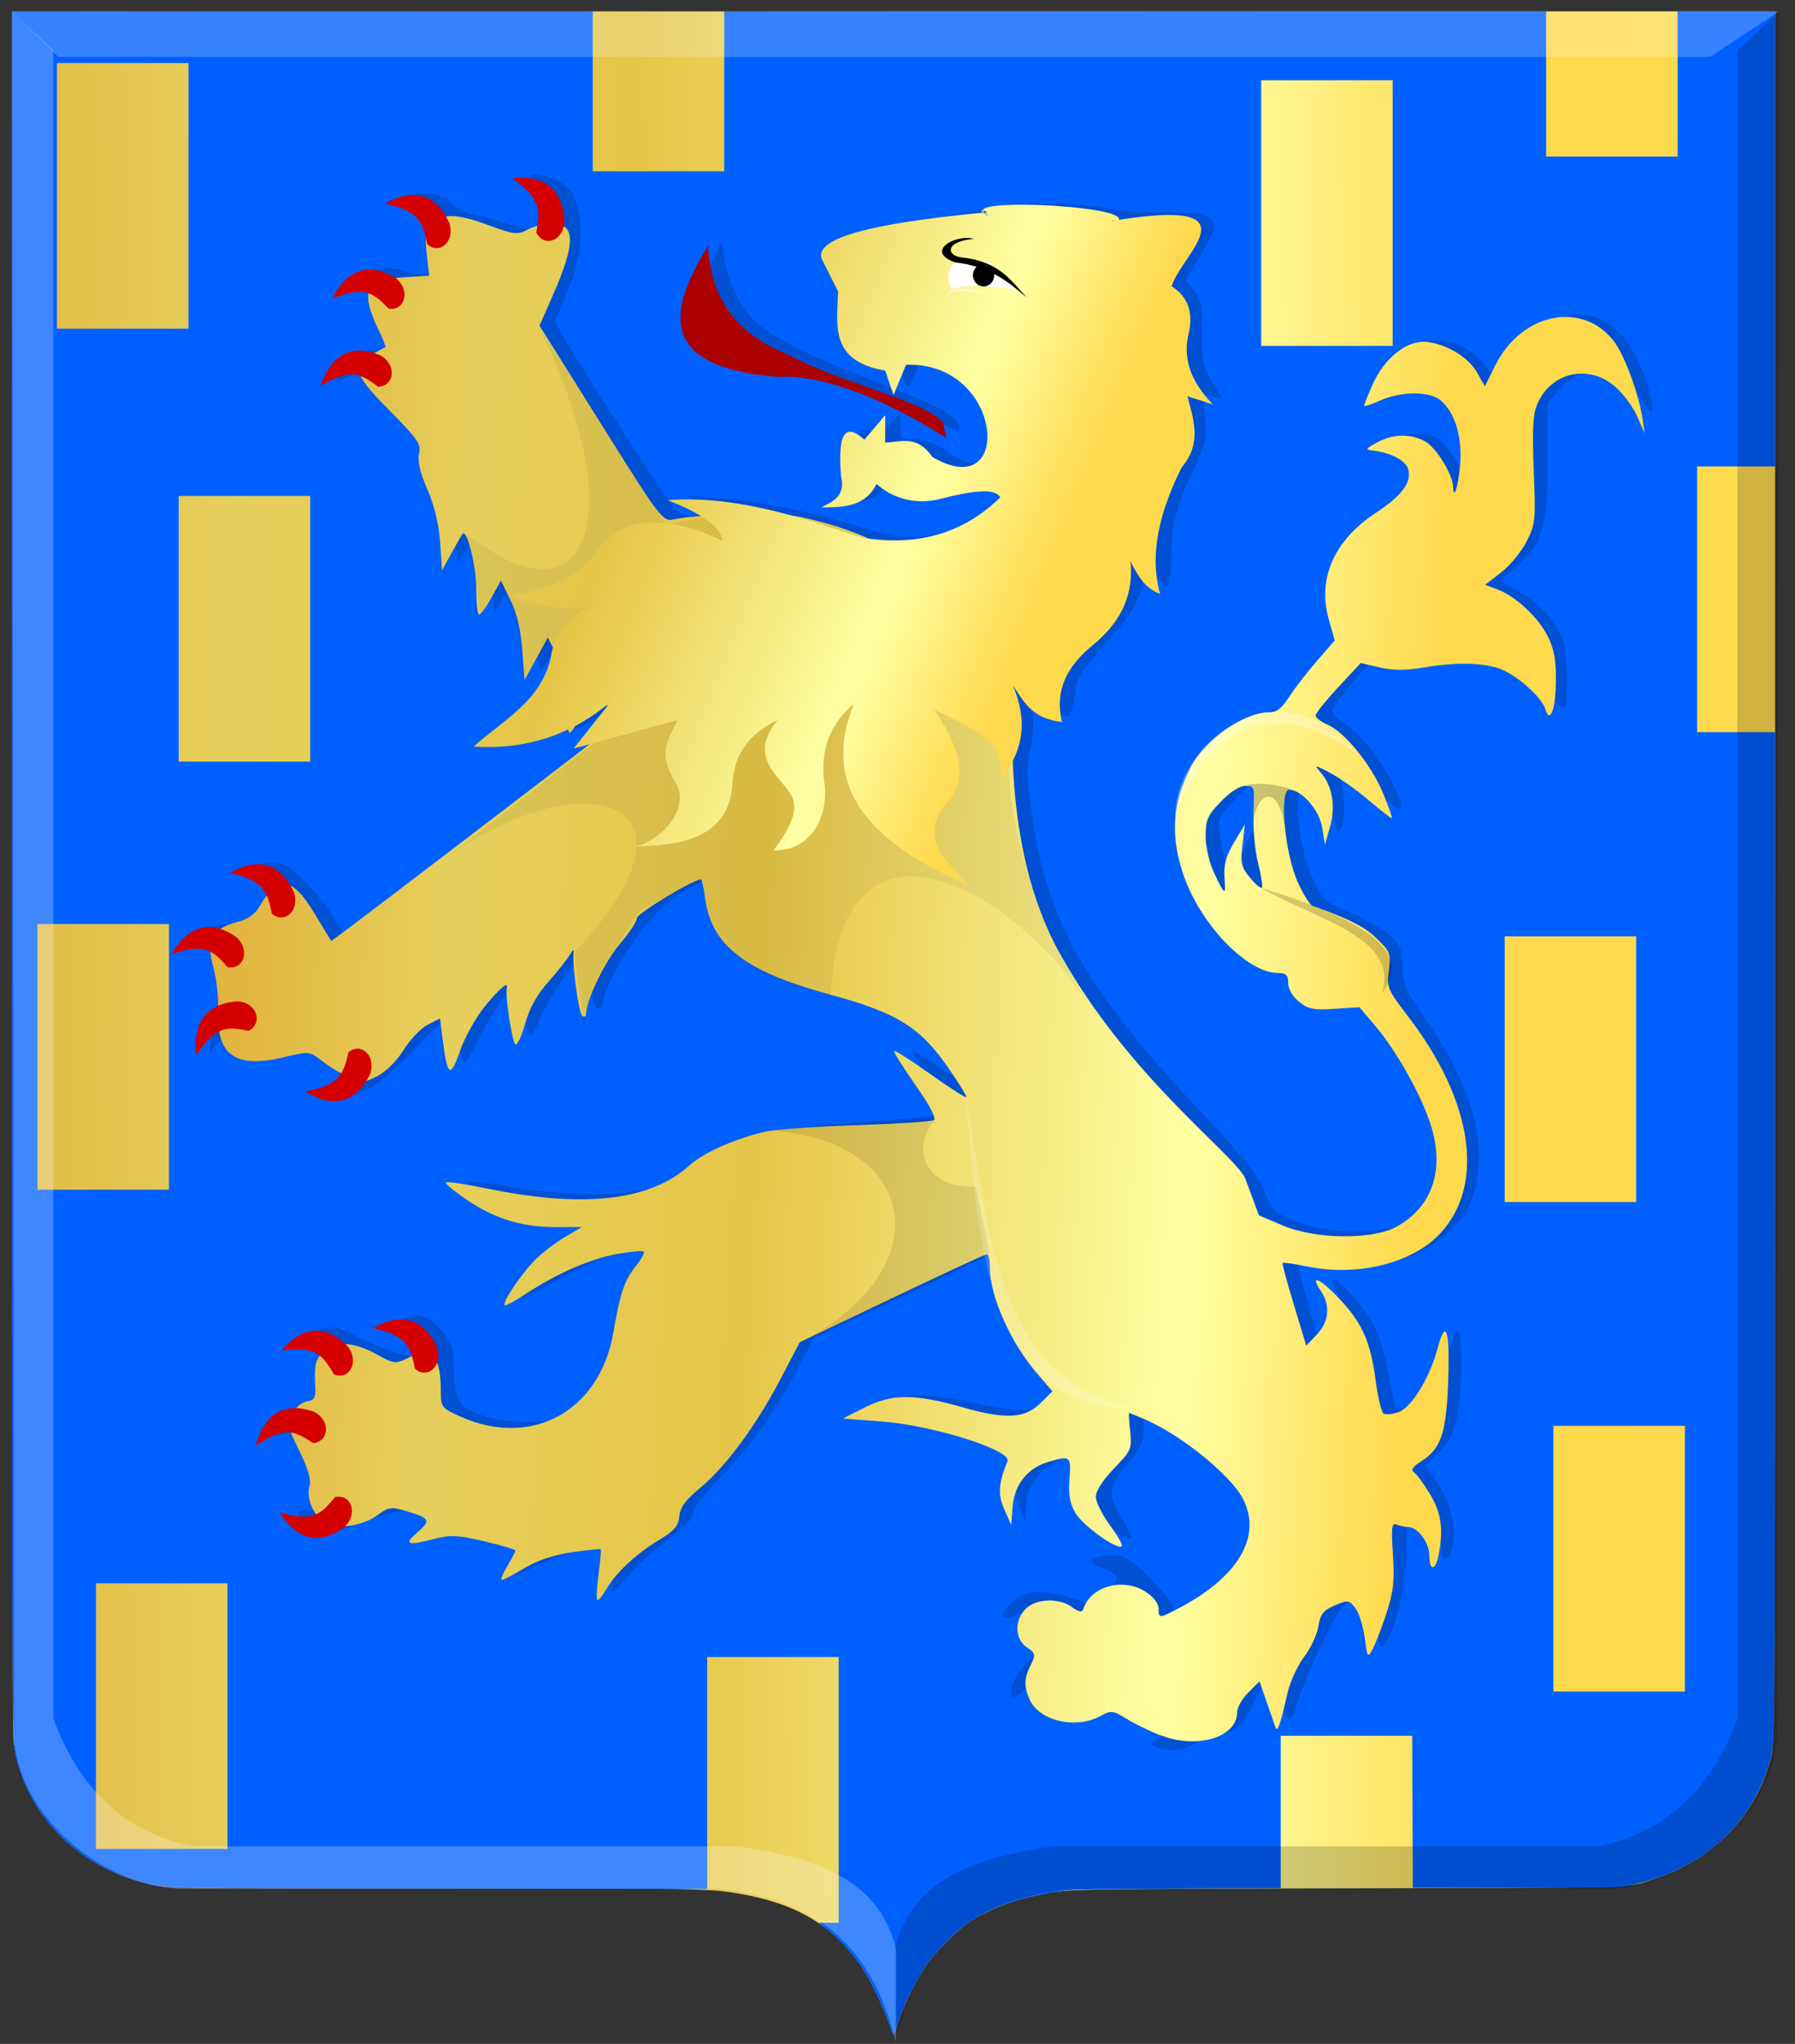 <?xml version="1.0" encoding="UTF-8" standalone="no"?>
<!-- Created with Inkscape (http://www.inkscape.org/) -->

<svg
   xmlns:dc="http://purl.org/dc/elements/1.1/"
   xmlns:cc="http://creativecommons.org/ns#"
   xmlns:rdf="http://www.w3.org/1999/02/22-rdf-syntax-ns#"
   xmlns:svg="http://www.w3.org/2000/svg"
   xmlns="http://www.w3.org/2000/svg"
   xmlns:xlink="http://www.w3.org/1999/xlink"
   xmlns:sodipodi="http://sodipodi.sourceforge.net/DTD/sodipodi-0.dtd"
   xmlns:inkscape="http://www.inkscape.org/namespaces/inkscape"
   width="152.688"
   height="173.812"
   id="svg41327"
   version="1.1"
   inkscape:version="0.48.4 r9939"
   sodipodi:docname="Nieuw document 188">
  <rect width="100%" height="100%" fill="#333333" stroke="none"/>
  <defs
     id="defs41329">
    <linearGradient
       id="linearGradient3998-7">
      <stop
         id="stop4000-2"
         offset="0"
         style="stop-color:#cc992d;stop-opacity:1;" />
      <stop
         id="stop4002-9"
         offset="0.143"
         style="stop-color:#e1a832;stop-opacity:1;" />
      <stop
         style="stop-color:#e5cf5c;stop-opacity:1;"
         offset="0.321"
         id="stop4004-6" />
      <stop
         id="stop4006-6"
         offset="0.5"
         style="stop-color:#e5c547;stop-opacity:1;" />
      <stop
         style="stop-color:#ffffa3;stop-opacity:1;"
         offset="0.75"
         id="stop4008-4" />
      <stop
         id="stop4010-2"
         offset="0.875"
         style="stop-color:#ffd94d;stop-opacity:1;" />
      <stop
         style="stop-color:#ffdb4e;stop-opacity:1;"
         offset="1"
         id="stop4012-7" />
    </linearGradient>
    <linearGradient
       id="linearGradient41278">
      <stop
         id="stop41280"
         offset="0"
         style="stop-color:#cc992d;stop-opacity:1;" />
      <stop
         id="stop41282"
         offset="0.143"
         style="stop-color:#e1a832;stop-opacity:1;" />
      <stop
         style="stop-color:#e5cf5c;stop-opacity:1;"
         offset="0.321"
         id="stop41284" />
      <stop
         id="stop41286"
         offset="0.5"
         style="stop-color:#e5c547;stop-opacity:1;" />
      <stop
         style="stop-color:#ffffa3;stop-opacity:1;"
         offset="0.75"
         id="stop41288" />
      <stop
         id="stop41290"
         offset="0.875"
         style="stop-color:#ffd94d;stop-opacity:1;" />
      <stop
         style="stop-color:#ffdb4e;stop-opacity:1;"
         offset="1"
         id="stop41292" />
    </linearGradient>
    <linearGradient
       inkscape:collect="always"
       xlink:href="#linearGradient41278"
       id="linearGradient41956"
       x1="170.573"
       y1="478.787"
       x2="363.403"
       y2="477.716"
       gradientUnits="userSpaceOnUse" />
    <linearGradient
       inkscape:collect="always"
       xlink:href="#linearGradient41278"
       id="linearGradient41964"
       x1="202.44"
       y1="466.097"
       x2="352.288"
       y2="473.954"
       gradientUnits="userSpaceOnUse" />
    <linearGradient
       inkscape:collect="always"
       xlink:href="#linearGradient41278"
       id="linearGradient41972"
       x1="226.971"
       y1="401.339"
       x2="315.573"
       y2="437.054"
       gradientUnits="userSpaceOnUse" />
  </defs>
  <sodipodi:namedview
     id="base"
     pagecolor="#ffffff"
     bordercolor="#666666"
     borderopacity="1.0"
     inkscape:pageopacity="0.0"
     inkscape:pageshadow="2"
     inkscape:zoom="3.959798"
     inkscape:cx="66.001183"
     inkscape:cy="95.488988"
     inkscape:document-units="px"
     inkscape:current-layer="layer1"
     showgrid="false"
     fit-margin-top="0"
     fit-margin-left="0"
     fit-margin-right="0"
     fit-margin-bottom="0"
     inkscape:window-width="1600"
     inkscape:window-height="837"
     inkscape:window-x="-8"
     inkscape:window-y="-8"
     inkscape:window-maximized="1" />
  <g
     inkscape:label="Laag 1"
     inkscape:groupmode="layer"
     id="layer1"
     transform="translate(-212.406,-390.719)">
    <path
       style="fill:url(#linearGradient41956);fill-opacity:1"
       d="m 288.016,562.726 c -0.481,-1.414 -1.642,-3.775 -2.378,-4.837 -2.374,-3.427 -5.474,-5.278 -10.231,-6.112 -2.667,-0.467 -3.237,-0.477 -26.349,-0.478 -23.629,0 -22.63,0.021 -24.65,-0.534 -5.852,-1.61 -10.073,-6.214 -10.827,-11.808 -0.127,-0.943 -0.148,-11.446 -0.15,-74.185 l 0,-73.087 74.986,0 74.986,0 0,73.087 c 0,78.551 0.028,74.021 -0.5,75.921 -1.262,4.543 -4.86,8.186 -9.655,9.776 -2.519,0.835 -0.272,0.764 -26.249,0.833 -25.283,0.067 -23.682,0.028 -26.618,0.641 -2.034,0.425 -3.992,1.215 -5.543,2.236 -1.002,0.66 -2.916,2.59 -3.626,3.657 -1.029,1.546 -1.963,3.476 -2.491,5.151 -0.132,0.417 -0.265,0.758 -0.296,0.758 -0.031,0 -0.213,-0.459 -0.404,-1.02 z"
       id="path40552"
       inkscape:connector-curvature="0" />
    <path
       style="fill:#0060ff;fill-opacity:1"
       d="m 288.007,562.726 c -0.481,-1.414 -1.642,-3.775 -2.378,-4.837 -0.792,-1.143 -1.839,-2.282 -2.804,-3.051 l -0.765,-0.609 0.843,0 0.843,0 0,-11.296 0,-11.296 -5.593,0 -5.593,0 0,9.858 0,9.858 -22.605,-0.025 c -24.793,-0.028 -23.667,9.4e-4 -25.838,-0.651 -5.083,-1.525 -8.782,-5.133 -10.195,-9.94 -0.526,-1.79 -0.497,2.575 -0.5,-75.963 l 0,-73.087 24.702,0 24.702,0 0,6.799 0,6.799 5.593,0 5.593,0 0,-6.799 0,-6.799 34.956,0 34.956,0 0,6.171 0,6.171 5.593,0 5.593,0 0,-6.171 0,-6.171 4.143,0 4.143,0 0,19.35 0,19.35 -3.314,0 -3.314,0 0,11.296 0,11.296 3.314,0 3.314,0 0,42.388 c 0,46.056 0.03,43.454 -0.568,45.526 -0.343,1.189 -1.005,2.608 -1.706,3.656 -2.22,3.323 -5.558,5.512 -9.842,6.457 -1.086,0.239 -1.099,0.24 -9.891,0.241 l -8.804,9.5e-4 -0.027,-6.459 -0.027,-6.459 -5.592,0 -5.592,0 0,6.479 0,6.479 -8.778,0.042 c -7.298,0.035 -8.97,0.07 -9.917,0.208 -3.471,0.505 -5.75,1.279 -7.867,2.672 -0.963,0.633 -2.883,2.579 -3.581,3.627 -1.038,1.559 -1.968,3.482 -2.492,5.151 -0.131,0.417 -0.264,0.758 -0.295,0.758 -0.031,0 -0.213,-0.459 -0.404,-1.02 z m -56.255,-26.07 0,-11.296 -5.593,0 -5.593,0 0,11.296 0,11.296 5.593,0 5.593,0 0,-11.296 z m 123.976,-13.388 0,-11.296 -5.593,0 -5.593,0 0,11.296 0,11.296 5.593,0 5.593,0 0,-11.296 z m -4.143,-41.629 0,-11.296 -5.593,0 -5.593,0 0,11.296 0,11.296 5.593,0 5.593,0 0,-11.296 z m -124.805,-1.046 0,-11.296 -5.593,0 -5.593,0 0,11.296 0,11.296 5.593,0 5.593,0 0,-11.296 z m 12.014,-36.4 0,-11.296 -5.593,0 -5.593,0 0,11.296 0,11.296 5.593,0 5.593,0 0,-11.296 z m 92.076,-35.354 0,-11.296 -5.593,0 -5.593,0 0,11.296 0,11.296 5.593,0 5.593,0 0,-11.296 z m -102.433,-1.464 0,-11.296 -5.593,0 -5.593,0 0,11.296 0,11.296 5.593,0 5.593,0 0,-11.296 z"
       id="path40548"
       inkscape:connector-curvature="0" />
    <path
       sodipodi:nodetypes="ccccccccccc"
       id="path4051-6-5"
       d="m 363.702,391.71 -3.508,3.313 0,141.861 c -2.108,5.631 -5.727,9.622 -11.896,10.843 l -46.365,0 c -6.301,0.957 -11.939,2.623 -13.421,8.735 l 0,7.982 c 2.352,-9.561 8.153,-12.312 14.947,-13.102 l 45.297,0 c 6.975,0.175 15.423,-6.513 14.794,-14.457 l 0.152,-145.175 z"
       style="fill:#000000;fill-opacity:0.186;stroke:#000000;stroke-width:0.841px;stroke-linecap:butt;stroke-linejoin:miter;stroke-opacity:0"
       inkscape:connector-curvature="0" />
    <path
       sodipodi:nodetypes="ccccccccccc"
       id="path4051-8"
       d="m 213.441,391.71 3.508,3.313 0,141.861 c 2.108,5.631 5.727,9.622 11.896,10.843 l 46.365,0 c 6.301,0.957 11.94,2.623 13.421,8.735 l 0,7.982 c -2.352,-9.561 -8.153,-12.312 -14.947,-13.102 l -45.297,0 c -6.975,0.175 -15.423,-6.513 -14.794,-14.457 l -0.152,-145.175 z"
       style="fill:#ffffff;fill-opacity:0.247;stroke:#000000;stroke-width:0.841px;stroke-linecap:butt;stroke-linejoin:miter;stroke-opacity:0"
       inkscape:connector-curvature="0" />
    <path
       sodipodi:nodetypes="ccccc"
       id="path25964-9"
       d="m 213.441,391.71 3.941,3.852 140.476,0 5.844,-3.852 -150.261,0 z"
       style="fill:#ffffff;fill-opacity:0.217;stroke:#000000;stroke-width:0.841px;stroke-linecap:butt;stroke-linejoin:miter;stroke-opacity:0"
       inkscape:connector-curvature="0" />
    <path
       style="fill:#000000;fill-opacity:0.17"
       d="m 310.944,539.367 c -0.845,-0.229 -0.718,-0.616 0.334,-1.015 0.913,-0.347 0.909,-0.353 -1.084,-1.405 -1.851,-0.976 -2.089,-1.022 -3.169,-0.61 -2.446,0.933 -5.13,0.19 -5.781,-1.6 -0.439,-1.207 -0.545,-1.228 -1.65,-0.326 -1.135,0.927 -1.359,0.874 -1.088,-0.26 0.281,-1.177 1.441,-2.511 2.182,-2.511 0.954,0 1.007,-0.409 0.184,-1.424 -0.499,-0.615 -0.73,-1.244 -0.619,-1.684 0.2,-0.795 -0.335,-0.909 -1.714,-0.364 -1.11,0.438 -1.126,-0.089 -0.037,-1.219 0.996,-1.034 2.855,-1.114 5.353,-0.229 l 1.668,0.591 1.095,-1.185 c 1.179,-1.276 1.12,-1.457 -0.71,-2.172 -1.2,-0.469 -0.598,-0.96 1.185,-0.967 1.045,-0.004 1.512,0.276 3.022,1.813 0.982,1 1.887,2.096 2.01,2.435 0.211,0.58 0.307,0.573 1.648,-0.133 4.942,-2.601 7.012,-6.135 5.442,-9.288 -0.695,-1.395 -3.597,-4.003 -6.159,-5.534 -3.359,-2.008 -3.363,-2.008 -3.363,-0.219 0,1.283 -0.212,1.782 -1.334,3.127 -1.755,2.105 -1.797,2.544 -0.451,4.757 0.458,0.753 0.761,1.444 0.673,1.535 -0.299,0.311 -2.142,-0.896 -3.018,-1.977 -0.709,-0.875 -0.874,-1.434 -0.874,-2.967 0,-2.309 -0.416,-2.569 -2.464,-1.54 -1.581,0.794 -2.518,2.275 -2.567,4.054 l -0.028,0.987 -0.505,-1.203 c -0.477,-1.137 -0.453,-2.543 0.067,-3.908 0.456,-1.197 -5.4,-3.173 -10.851,-3.66 l -2.836,-0.254 1.068,-0.596 c 2.339,-1.306 4.002,-1.391 8.447,-0.436 4.522,0.973 5.685,0.914 7.104,-0.361 l 0.938,-0.843 -1.488,-1.99 c -1.936,-2.589 -3.152,-5.158 -3.654,-7.718 l -0.404,-2.061 -7.954,3.76 -7.954,3.76 -1.336,2.56 c -1.934,3.705 -4.096,6.739 -6.679,9.374 -1.248,1.273 -2.266,2.612 -2.266,2.98 0,0.422 -0.715,1.189 -1.937,2.079 -1.065,0.776 -2.57,2.123 -3.343,2.994 -0.773,0.871 -1.464,1.584 -1.534,1.584 -0.071,0 -0.048,-0.913 0.049,-2.029 l 0.177,-2.029 -2.127,0.334 c -1.17,0.183 -3.064,0.774 -4.209,1.313 l -2.082,0.979 0.497,-0.999 c 0.842,-1.691 0.996,-1.565 -2.922,-2.407 -1.036,-0.222 -2.182,-0.223 -3.307,0 -2.04,0.402 -2.329,0.237 -1.312,-0.747 1.864,-1.803 -1.709,-2.034 -5.933,-0.383 -2.53,0.989 -2.894,1.049 -3.837,0.64 -0.573,-0.249 -1.248,-0.71 -1.499,-1.025 -0.415,-0.519 -0.312,-0.573 1.096,-0.573 1.433,0 1.527,-0.052 1.208,-0.67 -0.19,-0.368 -0.345,-1.127 -0.345,-1.686 0,-0.559 -0.32,-1.816 -0.712,-2.794 -0.747,-1.866 -1.311,-2.161 -2.675,-1.404 -0.998,0.554 -1.117,0.148 -0.303,-1.038 0.451,-0.658 1.207,-1.186 2.023,-1.414 1.869,-0.522 2.333,-1.148 2.333,-3.141 l 0,-1.707 -1.335,0 c -1.579,0 -1.716,-0.47 -0.35,-1.203 1.234,-0.662 2.169,-0.669 3.301,-0.024 2.854,1.625 6.39,2.516 6.39,1.611 0,-0.654 -1.16,-1.794 -2.1,-2.064 l -1.069,-0.307 0.939,-0.392 c 1.51,-0.629 2.226,-0.466 3.431,0.786 0.994,1.031 1.139,1.408 1.168,3.031 0.054,3.024 0.294,3.494 2.149,4.224 2.056,0.809 5.553,0.884 7.183,0.154 1.629,-0.729 3.56,-2.55 4.295,-4.051 0.335,-0.685 1.002,-2.779 1.482,-4.654 0.48,-1.875 1.173,-3.805 1.539,-4.289 0.367,-0.484 0.667,-0.989 0.667,-1.122 0,-0.358 -3.277,0.192 -4.999,0.839 -0.823,0.309 -2.601,1.191 -3.95,1.96 -1.35,0.769 -2.517,1.333 -2.593,1.254 -0.486,-0.505 3.166,-4.344 5.743,-6.036 0.52,-0.342 0.199,-0.418 -1.874,-0.444 -1.457,-0.018 -3.199,-0.286 -4.17,-0.641 -2.037,-0.744 -4.825,-2.547 -4.248,-2.747 0.231,-0.08 1.957,0.129 3.835,0.464 4.372,0.779 9.487,0.799 11.933,0.045 1.015,-0.313 2.891,-1.275 4.17,-2.139 3.576,-2.416 5.569,-2.921 13.596,-3.448 3.814,-0.251 7.027,-0.552 7.141,-0.671 0.114,-0.118 -0.502,-1.323 -1.37,-2.677 -0.867,-1.354 -1.52,-2.521 -1.45,-2.593 0.07,-0.072 0.643,0.229 1.275,0.669 0.632,0.44 1.867,1.233 2.745,1.762 l 1.596,0.962 -0.729,-1.283 c -1.157,-2.037 -3.815,-4.655 -5.518,-5.437 -0.861,-0.395 -3.405,-1.315 -5.654,-2.043 -4.838,-1.567 -6.931,-2.616 -8.352,-4.187 -0.956,-1.057 -1.263,-1.743 -2.03,-4.524 l -0.26,-0.943 -1.831,0.943 c -1.007,0.519 -2.508,1.658 -3.336,2.532 -1.663,1.754 -3.933,5.5 -4.232,6.983 -0.38,1.879 -1.096,0.662 -1.105,-1.877 -0.013,-2.427 -0.288,-2.494 -1.89,-0.452 -0.818,1.043 -1.873,2.792 -2.345,3.887 -0.726,1.687 -0.898,1.886 -1.126,1.299 -0.148,-0.381 -0.281,-1.316 -0.297,-2.078 -0.046,-2.266 -0.439,-2.5 -1.646,-0.981 -0.58,0.73 -1.539,2.301 -2.132,3.491 -0.593,1.19 -1.171,2.164 -1.286,2.165 -0.246,0 -0.626,-1.811 -0.626,-2.986 0,-1.4 -0.979,-0.955 -3.33,1.515 -3.05,3.204 -4.518,4.244 -5.981,4.237 -1.933,-0.009 -2.21,-0.472 -0.697,-1.166 0.734,-0.336 1.332,-0.717 1.33,-0.846 0,-0.129 -0.559,-0.608 -1.238,-1.065 -1.173,-0.79 -1.349,-0.811 -3.601,-0.448 -2.902,0.468 -3.747,0.289 -4.878,-1.035 l -0.88,-1.031 -0.909,0.979 -0.91,0.979 0.192,-1.353 c 0.111,-0.783 0.564,-1.755 1.073,-2.307 0.781,-0.847 0.853,-1.124 0.638,-2.457 -0.468,-2.892 -0.676,-3.175 -2.159,-2.928 -1.067,0.177 -1.282,0.124 -1.132,-0.283 0.3,-0.811 1.69,-1.581 2.87,-1.589 1.462,-0.011 3.784,-1.137 4.265,-2.07 0.465,-0.901 -0.215,-1.886 -1.539,-2.231 -1.236,-0.322 -0.615,-0.887 0.975,-0.887 1.214,1.8e-4 1.61,0.214 3.004,1.621 0.883,0.891 1.986,2.294 2.45,3.117 0.465,0.823 0.943,1.488 1.063,1.479 0.595,-0.046 21.224,-16.239 21.144,-16.598 -0.051,-0.229 0.362,-0.953 0.917,-1.61 1.536,-1.816 1.343,-1.898 -0.814,-0.344 -0.545,0.392 -1.145,0.753 -1.335,0.801 -0.189,0.048 -1.165,0.325 -2.168,0.615 -1.003,0.29 -2.625,0.528 -3.604,0.528 l -1.78,0 1.954,-1.688 c 2.582,-2.23 3.649,-3.591 4.133,-5.265 0.594,-2.06 -0.055,-2.363 -1.02,-0.476 -0.437,0.855 -0.856,1.49 -0.931,1.411 -0.076,-0.078 -0.281,-1.194 -0.456,-2.48 -0.175,-1.286 -0.623,-3.051 -0.994,-3.923 l -0.675,-1.585 -0.894,1.548 -0.894,1.548 -0.424,-3.055 c -0.581,-4.188 -0.785,-4.476 -1.847,-2.609 l -0.854,1.501 -0.217,-1.728 c -0.119,-0.951 -0.584,-2.9 -1.033,-4.332 -0.449,-1.432 -0.817,-3.04 -0.817,-3.573 0,-0.723 -0.614,-1.658 -2.419,-3.68 -1.33,-1.491 -2.67,-2.812 -2.978,-2.936 -0.308,-0.124 -1.096,0.008 -1.751,0.291 l -1.192,0.517 0.498,-0.999 c 0.651,-1.308 1.012,-1.516 3.005,-1.73 1.921,-0.206 1.966,-0.37 0.95,-3.407 l -0.616,-1.842 -1.251,0.201 c -1.471,0.237 -1.599,-0.165 -0.372,-1.167 0.908,-0.742 2.725,-0.949 3.73,-0.425 0.309,0.161 1.169,0.226 1.911,0.144 l 1.349,-0.149 -0.215,-1.789 c -0.303,-2.527 -0.571,-2.999 -2.11,-3.714 -1.179,-0.548 -1.272,-0.668 -0.702,-0.895 1.292,-0.515 2.794,-0.281 3.667,0.57 0.469,0.458 1.262,0.887 1.761,0.953 0.499,0.067 1.847,0.42 2.997,0.786 1.667,0.53 2.258,0.585 2.919,0.272 1.218,-0.576 1.124,-2.142 -0.207,-3.432 -0.951,-0.922 -0.977,-1.005 -0.323,-1.005 0.392,0 1.217,0.219 1.834,0.486 2.258,0.98 2.691,5.37 0.921,9.346 -0.584,1.312 -1.062,2.521 -1.062,2.685 0,0.495 9.507,15.312 10.273,16.011 0.557,0.508 0.982,0.594 1.974,0.401 l 1.264,-0.247 -1.168,-0.677 -1.168,-0.677 2.669,0.159 c 3.084,0.184 8.567,1.31 12.177,2.502 1.376,0.454 3.277,0.828 4.224,0.831 2.26,0.006 5.298,-1 7.266,-2.406 2.194,-1.567 1.686,-1.997 -1.723,-1.459 -3.586,0.567 -4.744,0.514 -6.175,-0.283 -1.223,-0.68 -1.24,-0.681 -1.584,-0.015 -0.191,0.37 -0.908,0.835 -1.594,1.033 -1.979,0.571 -2.216,0.477 -1.427,-0.564 0.558,-0.737 0.661,-1.218 0.5,-2.338 -0.111,-0.776 -0.043,-1.845 0.152,-2.376 0.312,-0.849 0.44,-0.919 1.059,-0.575 0.597,0.332 0.852,0.245 1.671,-0.57 l 0.967,-0.962 0,1.104 c 0,1.044 0.068,1.104 1.251,1.11 0.83,0.004 1.745,0.354 2.719,1.039 1.846,1.298 3.091,1.336 4.012,0.12 0.847,-1.118 0.861,-1.964 0.061,-3.763 -0.746,-1.677 -1.802,-2.732 -3.45,-3.447 -1.968,-0.853 -2.92,-0.711 -3.361,0.503 -0.454,1.248 -0.759,1.317 -1.022,0.23 -0.138,-0.57 -0.586,-0.93 -1.52,-1.221 -1.945,-0.605 -2.694,-1.785 -2.694,-4.243 0,-1.412 -0.201,-2.365 -0.666,-3.157 -0.935,-1.593 -0.858,-2.574 0.249,-3.161 1.255,-0.665 4.922,-1.475 8.924,-1.972 1.835,-0.228 3.479,-0.551 3.653,-0.719 0.446,-0.429 7.351,-0.341 9.358,0.119 0.917,0.21 2.974,0.358 4.571,0.328 3.168,-0.06 4.604,0.308 4.604,1.179 0,0.309 -0.542,1.474 -1.205,2.589 l -1.205,2.027 0.707,0.933 c 0.591,0.78 0.7,1.37 0.669,3.602 -0.033,2.326 0.076,2.856 0.842,4.116 l 0.879,1.446 -0.815,-0.212 c -0.808,-0.21 -0.813,-0.195 -0.641,1.809 0.156,1.811 0.052,2.274 -0.996,4.446 -1.513,3.136 -1.901,4.67 -1.903,7.533 0,1.286 -0.141,2.338 -0.311,2.338 -0.17,0 -0.694,-0.507 -1.164,-1.126 -0.846,-1.114 -0.855,-1.117 -0.86,-0.26 -0.014,2.081 -0.75,3.524 -3.173,6.214 -2.217,2.462 -2.494,2.923 -2.695,4.499 -0.123,0.966 -0.362,1.756 -0.532,1.756 -0.618,0 -2.248,-1.055 -2.727,-1.764 -0.451,-0.668 -0.477,-0.557 -0.312,1.333 0.103,1.18 0.014,2.587 -0.209,3.287 -0.288,0.907 -0.298,1.989 -0.037,4.173 1.181,9.864 4.277,15.61 14.034,26.037 4.376,4.677 5.616,6.213 5.992,7.421 0.392,1.26 0.709,1.632 1.84,2.151 3.627,1.666 9.148,1.546 11.413,-0.247 1.679,-1.329 2.558,-3.578 2.323,-5.941 -0.234,-2.351 -2.323,-6.824 -4.5,-9.633 l -1.592,-2.054 -2.323,-0.196 c -2.872,-0.242 -3.252,-0.419 -3.892,-1.813 -0.402,-0.875 -0.839,-1.204 -2.045,-1.539 -1.976,-0.549 -4.634,-3.26 -6.208,-6.333 -0.971,-1.896 -1.17,-2.677 -1.291,-5.064 -0.124,-2.456 -0.036,-3.063 0.679,-4.676 0.452,-1.02 1.333,-2.379 1.958,-3.022 1.232,-1.266 4.057,-2.806 5.158,-2.812 0.458,-0.004 1.489,-1.035 3.113,-3.117 2.421,-3.106 2.427,-3.117 2.029,-4.368 -0.607,-1.91 -0.259,-4.702 0.792,-6.35 0.493,-0.773 1.945,-2.198 3.228,-3.166 2.55,-1.926 3.129,-3.021 2.176,-4.115 -0.312,-0.358 -1.118,-0.789 -1.791,-0.958 l -1.224,-0.307 0.833,-0.471 c 0.458,-0.259 1.499,-0.471 2.314,-0.471 1.308,0 1.614,0.158 2.612,1.357 0.622,0.746 1.219,1.817 1.328,2.379 0.172,0.893 0.23,0.937 0.452,0.346 0.373,-0.989 0.35,-3.601 -0.046,-5.077 -0.672,-2.512 -3.102,-3.361 -6.283,-2.196 -0.757,0.277 -1.376,0.428 -1.376,0.335 0,-0.726 1.853,-3.699 2.692,-4.319 1.962,-1.45 4.733,-0.791 6.537,1.556 l 0.913,1.188 0.929,-1.688 c 1.081,-1.964 2.558,-3.228 4.455,-3.809 3.057,-0.937 5.791,1.099 7.145,5.321 0.9,2.808 0.773,3.484 -0.328,1.752 -1.817,-2.856 -4.9,-3.32 -6.913,-1.039 l -1.084,1.228 0,4.918 c 0,5.665 -0.408,7.03 -2.712,9.077 l -1.319,1.172 1.777,1.041 c 1.039,0.609 2.188,1.656 2.766,2.522 0.866,1.297 1.004,1.84 1.106,4.368 0.124,3.057 -0.136,3.53 -1.101,2 -0.753,-1.194 -3.289,-2.822 -4.797,-3.08 -0.674,-0.115 -2.579,-0.062 -4.232,0.118 -1.902,0.207 -3.619,0.206 -4.67,-0.004 l -1.663,-0.331 -1.743,2.005 c -0.959,1.103 -1.747,2.187 -1.752,2.41 0,0.223 0.522,0.745 1.17,1.161 1.361,0.873 3.139,3.172 4.18,5.405 0.829,1.778 0.65,2.298 -0.439,1.275 -0.954,-0.897 -4.326,-3.224 -4.673,-3.224 -0.144,0 -0.03,0.37 0.257,0.823 0.591,0.936 0.742,3.633 0.254,4.538 -0.278,0.515 -0.357,0.441 -0.538,-0.496 -0.211,-1.096 -1.852,-3.134 -2.523,-3.134 -1.104,0 -0.65,4.964 0.736,8.056 0.77,1.718 0.94,1.867 3.18,2.79 1.301,0.536 2.822,1.417 3.38,1.957 0.852,0.826 1.014,1.244 1.014,2.614 0,1.42 0.226,1.951 1.742,4.104 4.61,6.547 5.901,12.208 3.763,16.5 -0.709,1.423 -3.025,3.346 -4.793,3.979 -2.122,0.76 -5.159,0.997 -7.551,0.589 -1.101,-0.188 -2.05,-0.294 -2.11,-0.235 -0.115,0.113 1.637,6.461 1.864,6.75 0.075,0.095 0.498,-0.264 0.941,-0.799 0.864,-1.042 1.026,-2.283 0.445,-3.41 -0.68,-1.319 0.028,-1.102 1.393,0.428 1.809,2.026 2.451,3.408 3.099,6.675 0.297,1.497 0.539,2.782 0.539,2.857 0,0.075 0.347,0.136 0.772,0.136 0.424,0 1.165,-0.429 1.647,-0.952 0.874,-0.951 2.576,-4.375 2.582,-5.195 0,-0.238 0.153,-0.433 0.337,-0.433 0.457,0 0.427,5.057 -0.045,7.343 -0.276,1.342 -0.686,2.137 -1.523,2.959 l -1.145,1.124 1.061,1.534 c 1.104,1.596 1.591,3.875 1.186,5.549 -0.267,1.104 -0.869,1.165 -0.869,0.087 0,-1.132 -0.66,-1.922 -1.918,-2.295 l -1.084,-0.321 0,2.71 c 0,2.749 -0.846,6.46 -1.773,7.776 -0.423,0.601 -0.48,0.531 -0.695,-0.871 -0.129,-0.839 -0.451,-1.868 -0.715,-2.287 -0.417,-0.661 -0.611,-0.715 -1.463,-0.407 -0.804,0.291 -1.284,0.993 -2.65,3.879 -0.917,1.938 -1.835,4.191 -2.039,5.006 -0.394,1.574 -0.801,1.669 -1.14,0.268 -0.114,-0.47 -0.358,-1.267 -0.543,-1.773 -0.294,-0.803 -0.405,-0.86 -0.885,-0.448 -0.302,0.259 -0.83,1.128 -1.173,1.931 -0.711,1.664 -1.706,2.522 -2.929,2.525 -0.464,0 -1.294,0.312 -1.844,0.69 -0.955,0.657 -1.979,0.8 -3.253,0.454 z m 7.739,-77.464 0.673,-1.091 0.013,1.741 c 0,1.627 0.668,3.281 1.313,3.281 0.148,0 0.15,-0.74 0,-1.645 -0.145,-0.905 -0.363,-2.853 -0.483,-4.329 -0.264,-3.238 -0.589,-3.372 -2.747,-1.131 -1.466,1.522 -1.491,1.586 -1.259,3.204 0.13,0.908 0.47,2.196 0.754,2.863 l 0.517,1.212 0.274,-1.506 c 0.151,-0.829 0.577,-1.997 0.947,-2.598 z m -27.94,-36.078 c -3.857,-2.091 -6.37,-2.902 -10.242,-3.306 -4.421,-0.461 -6.559,-1.127 -7.817,-2.433 -1.418,-1.472 -1.409,-3.475 0.029,-6.551 l 1.052,-2.251 0.271,1.513 c 0.43,2.399 1.576,4.476 3.165,5.735 1.64,1.3 5.707,3.197 11.517,5.372 3.616,1.353 5.294,2.353 5.294,3.152 0,0.498 -0.259,0.401 -3.27,-1.231 z"
       id="path8755-8-9"
       inkscape:connector-curvature="0" />
    <path
       style="fill:url(#linearGradient41964);fill-opacity:1"
       d="m 311.123,538.294 c -0.917,-0.358 -2.221,-0.993 -2.897,-1.412 -1.153,-0.715 -1.291,-0.729 -2.235,-0.222 -2.112,1.134 -5.212,0.392 -6.015,-1.438 -0.481,-1.096 -0.454,-1.814 0.112,-2.937 0.436,-0.867 0.412,-0.971 -0.336,-1.48 -1.042,-0.709 -1.079,-2.317 -0.075,-3.289 0.902,-0.873 2.815,-0.932 3.929,-0.122 0.563,0.409 0.843,0.463 0.935,0.178 0.631,-1.965 3.406,-2.735 5.333,-1.479 0.639,0.417 1.084,0.993 1.084,1.404 0,0.866 0.043,0.865 1.765,-0.041 5.012,-2.638 7.035,-6.075 5.435,-9.236 -1.025,-2.023 -5.214,-5.433 -8.342,-6.79 -0.701,-0.304 -1.313,-0.553 -1.36,-0.553 -0.047,0 -0.013,0.702 0.085,1.559 0.161,1.485 0.096,1.635 -1.375,3.163 -0.939,0.974 -1.545,1.915 -1.545,2.397 0,0.437 0.536,1.522 1.19,2.413 0.655,0.89 1.112,1.701 1.016,1.8 -0.348,0.361 -3.266,-1.717 -3.914,-2.788 -0.506,-0.837 -0.634,-1.532 -0.535,-2.917 0.141,-1.978 0.098,-2.014 -1.779,-1.472 -1.77,0.51 -2.918,1.941 -3.058,3.81 l -0.117,1.559 -0.583,-1.316 c -0.571,-1.29 -0.517,-2.136 0.264,-4.113 0.365,-0.925 -6.336,-3.041 -10.664,-3.368 l -3.338,-0.252 1.835,-0.928 c 2.358,-1.192 4.237,-1.2 8.335,-0.034 3.751,1.067 5.317,0.972 6.705,-0.409 l 0.954,-0.949 -1.146,-1.317 c -2.375,-2.729 -4.173,-6.689 -4.173,-9.19 0,-0.637 -0.113,-1.155 -0.25,-1.151 -0.138,0.004 -3.778,1.69 -8.09,3.748 l -7.84,3.742 -1.675,3.198 c -2.049,3.911 -4.659,7.433 -6.834,9.222 -1.205,0.991 -1.659,1.615 -1.733,2.381 -0.08,0.835 -0.426,1.234 -1.768,2.042 -1.915,1.154 -3.645,2.771 -4.435,4.147 -0.301,0.524 -0.64,0.952 -0.753,0.952 -0.114,0 -0.08,-0.96 0.075,-2.133 0.155,-1.173 0.242,-2.168 0.195,-2.21 -0.046,-0.042 -1.137,0.072 -2.421,0.253 -1.517,0.215 -2.934,0.685 -4.044,1.344 -0.94,0.558 -1.815,1.014 -1.945,1.014 -0.13,0 0.076,-0.525 0.458,-1.167 0.382,-0.642 0.694,-1.24 0.694,-1.329 0,-0.089 -1.187,-0.444 -2.638,-0.788 -2.179,-0.517 -2.901,-0.557 -4.151,-0.23 -2.406,0.629 -2.743,0.517 -1.557,-0.519 1.183,-1.033 1.087,-1.222 -0.921,-1.815 -1.294,-0.382 -1.521,-0.352 -2.434,0.323 -1.268,0.937 -3.42,1.263 -4.476,0.676 -0.974,-0.541 -1.645,-2.114 -1.335,-3.128 0.158,-0.518 -0.114,-1.455 -0.87,-3.004 -1.03,-2.106 -1.069,-2.31 -0.606,-3.169 0.272,-0.505 0.838,-0.969 1.258,-1.032 0.626,-0.093 0.753,-0.31 0.706,-1.212 -0.099,-1.892 -0.012,-2.291 0.678,-3.003 0.915,-0.95 2.563,-0.881 4.501,0.189 1.536,0.848 1.643,0.86 2.727,0.326 2.009,-0.99 2.766,-0.221 2.776,2.819 0,1.386 0.055,1.452 1.693,2.184 6.044,2.699 11.838,-0.487 12.976,-7.136 0.576,-3.365 0.957,-4.491 1.919,-5.679 0.466,-0.575 0.769,-1.126 0.673,-1.225 -0.096,-0.099 -1.128,-0.006 -2.294,0.208 -2.288,0.419 -5.15,1.675 -7.767,3.408 -0.904,0.599 -1.703,1.027 -1.776,0.952 -0.23,-0.239 1.47,-2.758 2.633,-3.901 0.616,-0.606 1.757,-1.475 2.534,-1.93 l 1.413,-0.828 -2.081,0.011 c -2.928,0.015 -5.256,-0.676 -7.623,-2.265 -1.122,-0.753 -1.966,-1.446 -1.876,-1.539 0.09,-0.094 1.646,0.136 3.458,0.51 8.303,1.715 13.958,1.062 17.315,-1.997 1.164,-1.061 3.969,-2.29 6.492,-2.846 0.828,-0.182 4.283,-0.424 7.678,-0.536 3.394,-0.113 6.346,-0.303 6.559,-0.422 0.251,-0.141 -0.296,-1.192 -1.554,-2.988 -1.068,-1.524 -1.885,-2.83 -1.816,-2.903 0.069,-0.073 1.481,0.832 3.139,2.011 1.657,1.179 3.014,2.037 3.014,1.908 0,-0.129 -0.664,-1.201 -1.476,-2.383 -2.46,-3.579 -4.386,-4.774 -10.259,-6.368 -7.125,-1.933 -9.968,-4.153 -10.502,-8.202 -0.113,-0.855 -0.263,-1.554 -0.334,-1.554 -0.645,0 -5.452,2.894 -5.452,3.283 0,0.277 -0.66,1.276 -1.467,2.219 -1.257,1.47 -2.87,4.82 -2.87,5.961 0,0.195 -0.138,0.265 -0.307,0.157 -0.305,-0.196 -0.888,-4.388 -0.749,-5.385 0.043,-0.313 -0.083,-0.244 -0.32,0.173 -0.216,0.381 -1.036,1.417 -1.824,2.301 -0.973,1.094 -1.606,2.231 -1.976,3.555 -0.3,1.07 -0.677,1.861 -0.838,1.758 -0.27,-0.173 -0.878,-4.163 -0.725,-4.756 0.169,-0.651 -0.548,-0.07 -1.828,1.484 -0.767,0.931 -1.733,2.654 -2.145,3.829 -0.836,2.381 -1.076,2.214 -1.492,-1.041 l -0.218,-1.71 -1.044,0.533 c -0.575,0.293 -1.495,1.256 -2.045,2.139 -0.584,0.937 -1.511,1.866 -2.226,2.229 -1.116,0.566 -1.332,0.576 -2.418,0.104 -0.656,-0.285 -1.681,-0.904 -2.278,-1.375 -1.075,-0.851 -1.102,-0.854 -3.242,-0.34 -4.106,0.986 -5.752,-0.136 -5.615,-3.828 0.043,-1.161 -0.138,-2.86 -0.402,-3.776 -0.647,-2.242 -0.097,-3.344 1.929,-3.861 1.008,-0.257 1.594,-0.662 2.027,-1.401 1.563,-2.667 2.752,-2.486 4.683,0.711 l 1.375,2.277 1.083,-0.793 c 1.857,-1.359 22.752,-17.327 23.057,-17.619 0.276,-0.265 -1.309,-2.766 -1.746,-2.755 -0.115,0.004 -0.578,0.782 -1.027,1.732 -0.449,0.949 -0.937,1.726 -1.084,1.726 -0.147,0 -0.275,-1.13 -0.283,-2.511 -0.013,-1.934 -0.193,-2.865 -0.79,-4.05 l -0.775,-1.539 -0.996,1.81 -0.996,1.81 -0.187,-2.562 c -0.127,-1.73 -0.452,-3.104 -1.004,-4.232 l -0.817,-1.67 -0.796,1.447 c -0.438,0.796 -0.909,1.449 -1.046,1.45 -0.138,0 -0.25,-0.991 -0.25,-2.206 0,-1.883 -0.787,-5.055 -1.159,-4.669 -0.066,0.068 -0.486,0.795 -0.935,1.615 l -0.816,1.491 -0.164,-2.373 c -0.106,-1.548 -0.484,-3.115 -1.087,-4.508 -0.636,-1.471 -0.855,-2.417 -0.704,-3.039 0.192,-0.795 -0.109,-1.236 -2.487,-3.639 -3.374,-3.41 -3.409,-3.904 -0.381,-5.409 0.058,-0.029 -0.183,-0.653 -0.537,-1.385 -1.63,-3.376 -1.194,-4.342 2.056,-4.557 l 2.207,-0.146 -0.206,-1.822 c -0.177,-1.564 -0.106,-1.926 0.502,-2.557 0.911,-0.946 2.002,-0.919 4.842,0.121 2.094,0.767 2.383,0.797 3.236,0.339 0.515,-0.277 1.46,-0.503 2.099,-0.503 1.993,0 1.999,1.675 0.021,6.155 l -1.112,2.518 5.225,8.333 c 5.169,8.244 5.236,8.331 6.237,8.139 2.631,-0.506 8.574,-0.634 10.578,-0.227 7.319,1.484 14.017,5.273 17.941,14.739 0.612,1.478 -0.958,12.983 4.295,22.426 5.922,10.645 15.06,17.241 15.774,19.159 l 1.151,3.093 1.992,0.849 c 2.809,1.198 7.667,1.251 9.729,0.106 3.114,-1.728 4.143,-4.98 2.814,-8.89 -0.868,-2.553 -2.894,-6.121 -4.65,-8.189 l -1.338,-1.577 -2.115,0.138 c -1.789,0.117 -2.256,0.022 -3.032,-0.613 -0.55,-0.451 -0.917,-1.088 -0.917,-1.592 0,-0.669 -0.173,-0.841 -0.847,-0.841 -2.694,0 -6.744,-4.263 -8.132,-8.561 -1.054,-3.261 -0.838,-5.984 0.708,-8.955 1.204,-2.314 4.52,-4.65 6.599,-4.65 0.688,0 1.123,-0.323 1.747,-1.299 0.457,-0.714 1.519,-2.091 2.36,-3.058 l 1.528,-1.76 -0.513,-1.818 c -0.973,-3.445 0.475,-6.714 3.998,-9.023 2.251,-1.476 3.094,-2.623 2.752,-3.744 -0.219,-0.715 -1.385,-1.345 -2.86,-1.544 -0.826,-0.112 -0.824,-0.118 0.234,-0.709 1.294,-0.722 2.823,-0.764 4.04,-0.111 0.956,0.513 2.383,2.804 2.422,3.891 0.054,1.481 0.597,-0.77 0.62,-2.569 0.027,-2.069 -0.543,-3.742 -1.612,-4.731 -0.906,-0.838 -3.311,-0.865 -5.172,-0.057 -0.716,0.311 -1.342,0.524 -1.391,0.474 -0.048,-0.05 0.288,-0.913 0.748,-1.918 0.953,-2.081 2.724,-3.546 4.274,-3.534 1.64,0.012 3.774,1.217 4.538,2.562 l 0.691,1.216 0.904,-1.806 c 2.26,-4.516 7.558,-5.503 10.165,-1.893 0.873,1.209 2.069,4.519 2.348,6.494 l 0.171,1.212 -0.602,-1.395 c -0.331,-0.767 -1.153,-1.897 -1.827,-2.511 -2.265,-2.065 -5.6,-1.319 -6.737,1.505 -0.336,0.836 -0.403,2.248 -0.264,5.57 0.176,4.191 0.141,4.541 -0.593,6.004 -0.429,0.854 -1.399,2.038 -2.156,2.63 l -1.376,1.077 1.042,0.392 c 1.56,0.587 3.473,2.372 4.28,3.992 0.54,1.086 0.709,2.021 0.688,3.814 -0.03,2.434 -0.503,3.673 -0.904,2.362 -0.333,-1.089 -2.67,-3.093 -4.082,-3.5 -1.598,-0.461 -3.683,-0.466 -6.347,-0.017 -1.43,0.241 -2.563,0.234 -3.667,-0.023 l -1.597,-0.372 -1.921,2.064 c -1.057,1.135 -1.921,2.216 -1.921,2.403 0,0.186 0.454,0.534 1.01,0.773 1.478,0.635 3.716,3.397 4.729,5.835 0.486,1.17 0.818,2.127 0.738,2.127 -0.081,0 -0.976,-0.701 -1.989,-1.558 -1.014,-0.857 -2.475,-1.891 -3.248,-2.297 -1.363,-0.717 -1.387,-0.718 -0.806,-0.041 0.992,1.153 1.287,2.868 0.794,4.608 l -0.436,1.54 -0.228,-1.44 c -0.237,-1.498 -1.743,-3.235 -2.805,-3.235 -0.867,0 -0.399,5.307 0.684,7.764 0.471,1.068 1.052,2.013 1.29,2.099 3.199,1.158 4.469,1.807 5.486,2.803 1.126,1.103 1.196,1.29 1.01,2.699 -0.19,1.439 -0.109,1.632 1.627,3.895 5.545,7.223 6.593,14.355 2.72,18.497 -2.345,2.507 -7,3.66 -11.259,2.79 -1.129,-0.231 -2.087,-0.369 -2.13,-0.308 -0.043,0.061 0.393,1.668 0.968,3.57 l 1.047,3.46 0.899,-0.933 c 1.031,-1.07 1.171,-2.485 0.364,-3.681 -0.99,-1.468 -0.184,-1.181 1.442,0.514 2.032,2.118 2.754,3.704 3.193,7.02 0.192,1.446 0.495,2.73 0.674,2.853 0.179,0.123 0.761,0.067 1.294,-0.126 1.093,-0.396 2.622,-2.879 3.284,-5.335 0.725,-2.688 1.067,-1.747 0.929,2.552 -0.146,4.551 -0.595,5.902 -2.319,6.991 -0.669,0.423 -0.879,0.725 -0.618,0.892 0.217,0.139 0.83,0.966 1.362,1.838 0.981,1.606 1.185,3.007 0.76,5.216 -0.266,1.379 -0.792,1.408 -0.792,0.043 0,-1.089 -0.995,-2.424 -1.808,-2.424 -0.26,0 -0.697,-0.089 -0.971,-0.198 -0.424,-0.169 -0.471,0.206 -0.317,2.545 0.148,2.245 0.049,3.145 -0.543,4.961 -0.398,1.22 -0.925,2.596 -1.172,3.059 -0.433,0.812 -0.457,0.778 -0.687,-0.955 -0.131,-0.988 -0.492,-2.123 -0.804,-2.522 -0.533,-0.683 -0.635,-0.695 -1.754,-0.21 -0.976,0.423 -1.223,0.74 -1.385,1.778 -0.109,0.695 -0.651,1.857 -1.205,2.584 -0.554,0.726 -1.184,2.085 -1.4,3.019 -0.688,2.975 -0.872,3.479 -1.067,2.91 -0.098,-0.286 -0.438,-1.266 -0.757,-2.179 l -0.579,-1.66 -0.95,0.945 c -0.523,0.52 -0.95,1.278 -0.95,1.686 0,2.135 -3.413,3.161 -6.506,1.955 z m 5.466,-72.528 c -0.123,-1.485 0.046,-2.171 0.877,-3.55 l 0.835,-1.385 -0.204,1.757 c -0.18,1.546 -0.104,1.878 0.636,2.771 0.463,0.558 0.916,0.936 1.009,0.841 0.092,-0.096 -0.052,-1.031 -0.319,-2.078 -0.269,-1.052 -0.443,-2.951 -0.39,-4.243 0.094,-2.257 0.07,-2.339 -0.693,-2.338 -0.472,0 -1.311,0.542 -2.085,1.345 -1.128,1.171 -1.295,1.549 -1.295,2.935 0,0.932 0.304,2.239 0.734,3.158 0.827,1.767 0.988,1.909 0.895,0.789 z"
       id="path8370-0-1-6"
       inkscape:connector-curvature="0"
       sodipodi:nodetypes="ccscssccccsssssccscccscccssscscccsscscssssssscscssssssscscscssssscsscccsccscsscsscsccccscsssssscscssccsssccccsssssssscscccssscccsscscscscsssscsscssscsscscssscccscscccssssscccsscsscscsscccccscscsscssscccccssccssscsssscccscccsssscscsssscccscccsssccccsccccccccsscccscscssscsssc" />
    <path
       style="fill:#000000;fill-opacity:0.099;stroke:none"
       d="m 292.032,485.851 c -2.269,2.348 -0.948,6.061 3.362,5.755 l 1.179,5.694 -16.69,7.837 c 12.598,-6.018 11.101,-17.479 -2.123,-18.307 z"
       id="path8372-2-5-0"
       inkscape:connector-curvature="0"
       sodipodi:nodetypes="cccccc" />
    <path
       style="fill:#ffffff;fill-opacity:0.198;stroke:none"
       d="m 294.568,483.769 c 0.971,13.716 2.224,26.983 14.272,26.633 -11.485,-2.004 -12.341,-14.868 -14.272,-26.633 z"
       id="path8374-6-0-7"
       inkscape:connector-curvature="0"
       sodipodi:nodetypes="ccc" />
    <path
       style="fill:#ffffff;fill-opacity:0.292;stroke:none"
       d="m 328.022,454.963 c -9.059,-6.562 -14.009,-0.046 -15.638,5.282 -0.292,-5.857 8.544,-13.715 15.638,-5.282 z"
       id="path8376-1-7-6"
       inkscape:connector-curvature="0"
       sodipodi:nodetypes="ccc" />
    <path
       style="fill:#000000;fill-opacity:0.212;stroke:none"
       d="m 318.285,457.474 c 1.687,-0.24 2.947,0.016 4.087,0.411 -1.043,-0.188 -0.63,1.774 -0.709,3.009 -0.635,-3.847 -2.587,-2.596 -2.669,0.195 -0.048,-1.469 0.505,-3.779 -0.709,-3.615 z"
       id="path8378-7-3-1"
       inkscape:connector-curvature="0"
       sodipodi:nodetypes="ccccc" />
    <path
       style="fill:#000000;fill-opacity:0.175;stroke:none"
       d="m 319.633,466.197 c 7.805,2.436 13.357,5.157 10.321,8.97 1.522,-4.792 -5.679,-6.231 -10.321,-8.97 z"
       id="path8380-6-4-5"
       inkscape:connector-curvature="0"
       sodipodi:nodetypes="ccc" />
    <path
       style="fill:#d40000;stroke:none"
       d="m 250.623,409.678 c -0.501,-1.096 -1.976,-3.642 -5.463,-1.645 3.015,0.658 3.195,1.67 3.587,3.463 1.063,0.916 2.386,-0.237 1.877,-1.818 z"
       id="path8382-2-1-0"
       inkscape:connector-curvature="0"
       sodipodi:nodetypes="cccc" />
    <path
       style="fill:#d40000;stroke:none"
       d="m 246.093,414.39 c -0.997,-0.633 -3.574,-1.926 -5.439,1.727 2.87,-1.162 3.554,-0.417 4.827,0.861 1.373,0.163 1.872,-1.554 0.612,-2.588 z"
       id="path8382-1-5-5-2"
       inkscape:connector-curvature="0"
       sodipodi:nodetypes="cccc" />
    <path
       style="fill:#d40000;stroke:none"
       d="m 260.431,409.573 c -0.06,-1.212 -0.487,-4.15 -4.444,-3.686 2.545,1.803 2.339,2.81 2.041,4.623 0.645,1.268 2.292,0.727 2.403,-0.937 z"
       id="path8382-5-3-6-5"
       inkscape:connector-curvature="0"
       sodipodi:nodetypes="cccc" />
    <path
       style="fill:#d40000;stroke:none"
       d="m 244.791,420.954 c -1.08,-0.464 -3.819,-1.325 -5.114,2.584 2.662,-1.611 3.449,-0.986 4.898,0.071 1.381,-0.061 1.617,-1.837 0.217,-2.655 z"
       id="path8382-6-4-4-7"
       inkscape:connector-curvature="0"
       sodipodi:nodetypes="cccc" />
    <path
       style="fill:#d40000;stroke:none"
       d="m 237.409,466.601 c -0.501,-1.096 -1.976,-3.642 -5.463,-1.645 3.015,0.658 3.195,1.67 3.587,3.463 1.063,0.916 2.386,-0.237 1.877,-1.818 z"
       id="path8382-68-0-1-8"
       inkscape:connector-curvature="0"
       sodipodi:nodetypes="cccc" />
    <path
       style="fill:#d40000;stroke:none"
       d="m 232.514,470.418 c -0.966,-0.683 -3.479,-2.105 -5.514,1.449 2.922,-1.015 3.57,-0.236 4.781,1.105 1.363,0.232 1.943,-1.457 0.733,-2.554 z"
       id="path8382-8-7-7-4"
       inkscape:connector-curvature="0"
       sodipodi:nodetypes="cccc" />
    <path
       style="fill:#d40000;stroke:none"
       d="m 232.678,475.876 c -1.168,0.05 -4.002,0.464 -3.595,4.576 1.763,-2.623 2.73,-2.399 4.473,-2.072 1.228,-0.657 0.723,-2.373 -0.878,-2.504 z"
       id="path8382-9-5-0-1"
       inkscape:connector-curvature="0"
       sodipodi:nodetypes="cccc" />
    <path
       style="fill:#d40000;stroke:none"
       d="m 243.876,482.076 c -0.535,1.079 -2.089,3.574 -5.511,1.461 3.034,-0.557 3.245,-1.562 3.692,-3.341 1.091,-0.88 2.377,0.317 1.819,1.88 z"
       id="path8382-87-5-4-9"
       inkscape:connector-curvature="0"
       sodipodi:nodetypes="cccc" />
    <path
       style="fill:#d40000;stroke:none"
       d="m 249.586,505.305 c -0.501,-1.096 -1.976,-3.642 -5.463,-1.645 3.015,0.658 3.195,1.67 3.586,3.463 1.063,0.916 2.386,-0.237 1.877,-1.818 z"
       id="path8382-0-3-0-2"
       inkscape:connector-curvature="0"
       sodipodi:nodetypes="cccc" />
    <path
       style="fill:#d40000;stroke:none"
       d="m 242.009,505.241 c -0.824,-0.861 -3.03,-2.754 -5.679,0.333 3.054,-0.419 3.548,0.473 4.491,2.029 1.296,0.497 2.175,-1.047 1.188,-2.362 z"
       id="path8382-7-1-6-5"
       inkscape:connector-curvature="0"
       sodipodi:nodetypes="cccc" />
    <path
       style="fill:#d40000;stroke:none"
       d="m 239.109,510.775 c -1.105,-0.396 -3.889,-1.084 -4.956,2.899 2.563,-1.775 3.385,-1.2 4.893,-0.235 1.374,-0.147 1.507,-1.935 0.063,-2.664 z"
       id="path8382-91-8-1-2"
       inkscape:connector-curvature="0"
       sodipodi:nodetypes="cccc" />
    <path
       style="fill:#d40000;stroke:none"
       d="m 241.732,520.551 c -0.942,0.718 -3.405,2.232 -5.561,-1.244 2.955,0.906 3.576,0.104 4.74,-1.281 1.355,-0.283 1.992,1.384 0.82,2.525 z"
       id="path8382-58-8-0-9"
       inkscape:connector-curvature="0"
       sodipodi:nodetypes="cccc" />
    <path
       style="fill:#000000;fill-opacity:0.057;stroke:none"
       d="m 258.296,418.597 10.759,16.711 c 10.98,-2.326 21.195,-0.24 29.358,13.681 -1.336,9.915 1.569,18.728 6.506,27.015 -5.965,-9.268 -20.873,-18.358 -21.852,-0.693 -6.178,-1.16 -10.617,-3.746 -10.843,-9.784 l -5.421,2.598 -2.419,3.896 -2.419,4.935 -0.417,-2.857 -0.25,-2.424 c 12.89,-13.704 -0.514,-16.668 -12.511,-6.754 l 16.264,-12.642 -2.043,-2.944 -2.169,3.723 -0.5,-4.676 -1.126,-3.42 -2.335,3.68 -0.417,-4.329 -1.543,-4.113 -1.626,2.987 -0.542,-3.94 -0.792,-3.247 c 10.181,8.244 14.394,-0.718 6.339,-17.404 z"
       id="path8518-5-8-3"
       inkscape:connector-curvature="0"
       sodipodi:nodetypes="cccccccccccccccccccccccc" />
    <path
       style="fill:#aa0000;stroke:none"
       d="m 292.637,426.67 c -1.431,-1.803 -8.99,-3.479 -13.011,-5.715 -4.969,-1.977 -6.704,-5.067 -7.006,-9.351 -2.625,4.453 -5.409,10.301 6.005,11.17 4.88,-0.322 11.645,3.463 14.262,5.195 z"
       id="path8604-1-0-3-0"
       inkscape:connector-curvature="0"
       sodipodi:nodetypes="cccccc" />
    <path
       style="fill:url(#linearGradient41972);fill-opacity:1;stroke:none"
       d="m 296.433,408.761 c -11.791,1.114 -14.946,2.561 -14.036,4.163 l 1.298,2.571 c -0.079,2.842 -0.757,5.937 4.01,6.735 l 0.708,2.082 1.062,-2.572 c 8.327,-0.325 9.232,11.979 2.241,7.837 -1.337,-1.925 -2.674,-1.243 -4.01,-1.225 l 0,-2.327 -1.769,2.082 c -1.421,-1.271 -2.338,-1.004 -1.987,3.128 0.395,1.636 -0.657,2.116 -1.669,2.628 1.91,0.018 3.761,-0.079 4.689,-1.987 1.285,1.178 3.297,1.808 5.336,1.288 2.796,-0.713 4.707,-0.964 5.191,-0.157 -3.061,3.007 -6.955,4.231 -11.795,3.429 -5.462,-1.85 -10.929,-3.597 -16.5,-3.184 2.951,1.154 4.551,2.309 4.671,3.463 -5.249,-2.555 -8.978,-1.754 -10.676,0.866 -1.563,2.245 -4.282,3.29 -7.506,3.81 3.297,1.153 6.486,1.659 9.341,0.173 -2.554,0.639 -4.873,1.584 -5.671,4.502 -0.587,4.073 -4.014,5.787 -6.672,8.139 4.453,0.302 8.336,-0.994 11.677,-3.81 l -3.169,3.983 8.841,-2.424 c -0.626,1.48 -1.842,2.587 -0.186,5.278 1.434,2.33 -1.458,5.143 -3.483,5.459 4.48,-0.024 8.073,-0.971 8.34,-5.368 0.158,-2.685 1.638,-4.313 3.837,-5.368 -2.585,3.195 0.154,4.645 1.166,6.398 0.794,1.377 -0.405,3.176 -1.499,4.685 3.501,0.031 4.62,-3.279 4.337,-5.542 -0.47,-3.211 0.619,-5.344 2.502,-6.927 -3.009,7.356 1.719,11.959 9.675,15.412 -1.837,-2.164 -4.485,-4.171 -1.501,-7.273 1.652,-2.342 0.435,-4.955 -1.335,-7.62 3.121,1.476 6.502,2.843 5.505,6.061 2.286,-2.713 2.334,-5.426 1.168,-8.139 0.908,1.289 1.461,2.763 4.17,3.117 -0.463,-2.127 -0.149,-4.292 2.669,-6.581 2.576,-2.104 3.421,-4.507 3.17,-7.1 0.583,1.249 1.295,2.331 2.502,2.771 -0.666,-2.502 -0.62,-5.794 1.835,-10.737 1.739,-2.02 1.049,-4.041 0.5,-6.061 l 2.169,0.693 c -1.863,-1.904 -2.573,-3.887 -2.077,-5.955 0.427,-1.753 0.033,-3.152 -1.426,-4.09 0.772,-2.75 7.581,-7.684 -5.171,-5.542 0.733,-0.275 -0.106,0.34 0.202,0.214 3.474,-1.415 -12.88,-2.313 -10.92,-0.907 1.043,0.748 -1.326,-0.686 0.252,-0.072 z"
       id="path8606-5-5-2-2"
       inkscape:connector-curvature="0"
       sodipodi:nodetypes="cccccccccccccsccccccccccccscccsccccccccccccccccccssc" />
    <g
       id="layer1-7-9-7-2"
       inkscape:label="Laag 1"
       transform="matrix(1.121,0,0,0.873,-203.491,51.006)">
      <path
         sodipodi:nodetypes="cccc"
         inkscape:connector-curvature="0"
         id="path4875-2-46-0-8-6"
         d="m 443.382,414.716 c -0.551,0.781 -0.549,2.008 -0.117,2.579 1.59,-0.667 3.232,-0.125 4.858,0.032 -1.288,-1.45 -2.913,-2.601 -4.741,-2.611 z"
         style="fill:#ffffff;stroke:none" />
      <path
         transform="matrix(0.157,0,0,0.125,-348.068,977.302)"
         d="m 5060.612,-4490.85 c 0,4.812 -2.304,8.713 -5.146,8.713 -2.842,0 -5.146,-3.901 -5.146,-8.713 0,-4.812 2.304,-8.713 5.146,-8.713 2.842,0 5.146,3.901 5.146,8.713 z"
         sodipodi:ry="8.7125654"
         sodipodi:rx="5.1454644"
         sodipodi:cy="-4490.8501"
         sodipodi:cx="5055.4663"
         id="path4877-0-6-9-5-0"
         style="fill:#000000;fill-opacity:1;fill-rule:evenodd;stroke:none"
         sodipodi:type="arc" />
      <path
         d="m 5055.182,-4492.428 c 0,1.534 -0.961,2.778 -2.147,2.778 -1.185,0 -2.147,-1.244 -2.147,-2.778 0,-1.534 0.961,-2.778 2.147,-2.778 1.186,0 2.147,1.244 2.147,2.778 z"
         sodipodi:ry="2.7779195"
         sodipodi:rx="2.1465743"
         sodipodi:cy="-4492.4282"
         sodipodi:cx="5053.0356"
         id="path4879-9-6-3-2-9"
         style="fill:#ffffff;fill-opacity:1;fill-rule:evenodd;stroke:none"
         sodipodi:type="arc"
         transform="matrix(0.116,0,0,0.127,-140.201,985.509)" />
      <path
         sodipodi:nodetypes="ccccc"
         inkscape:connector-curvature="0"
         id="path4881-7-2-5-7-2"
         d="m 444.892,412.397 c -1.403,-0.492 -3.731,1.248 -1.423,2.288 2.719,0.416 4.073,1.946 5.467,3.443 -1.219,-1.607 -2.022,-3.505 -4.951,-3.918 -1.139,-0.13 -1.354,-1.539 0.908,-1.812 z"
         style="fill:#000000;stroke:none" />
      <path
         sodipodi:nodetypes="ccc"
         inkscape:connector-curvature="0"
         id="path4883-3-9-4-2-5"
         d="m 442.746,418.127 c 0.51,-1.453 1.817,-0.841 3.074,-0.362 -1.192,-0.226 -2.469,-0.629 -3.074,0.362 z"
         style="fill:#ffffff;fill-opacity:0.462;stroke:none" />
    </g>
  </g>
</svg>
